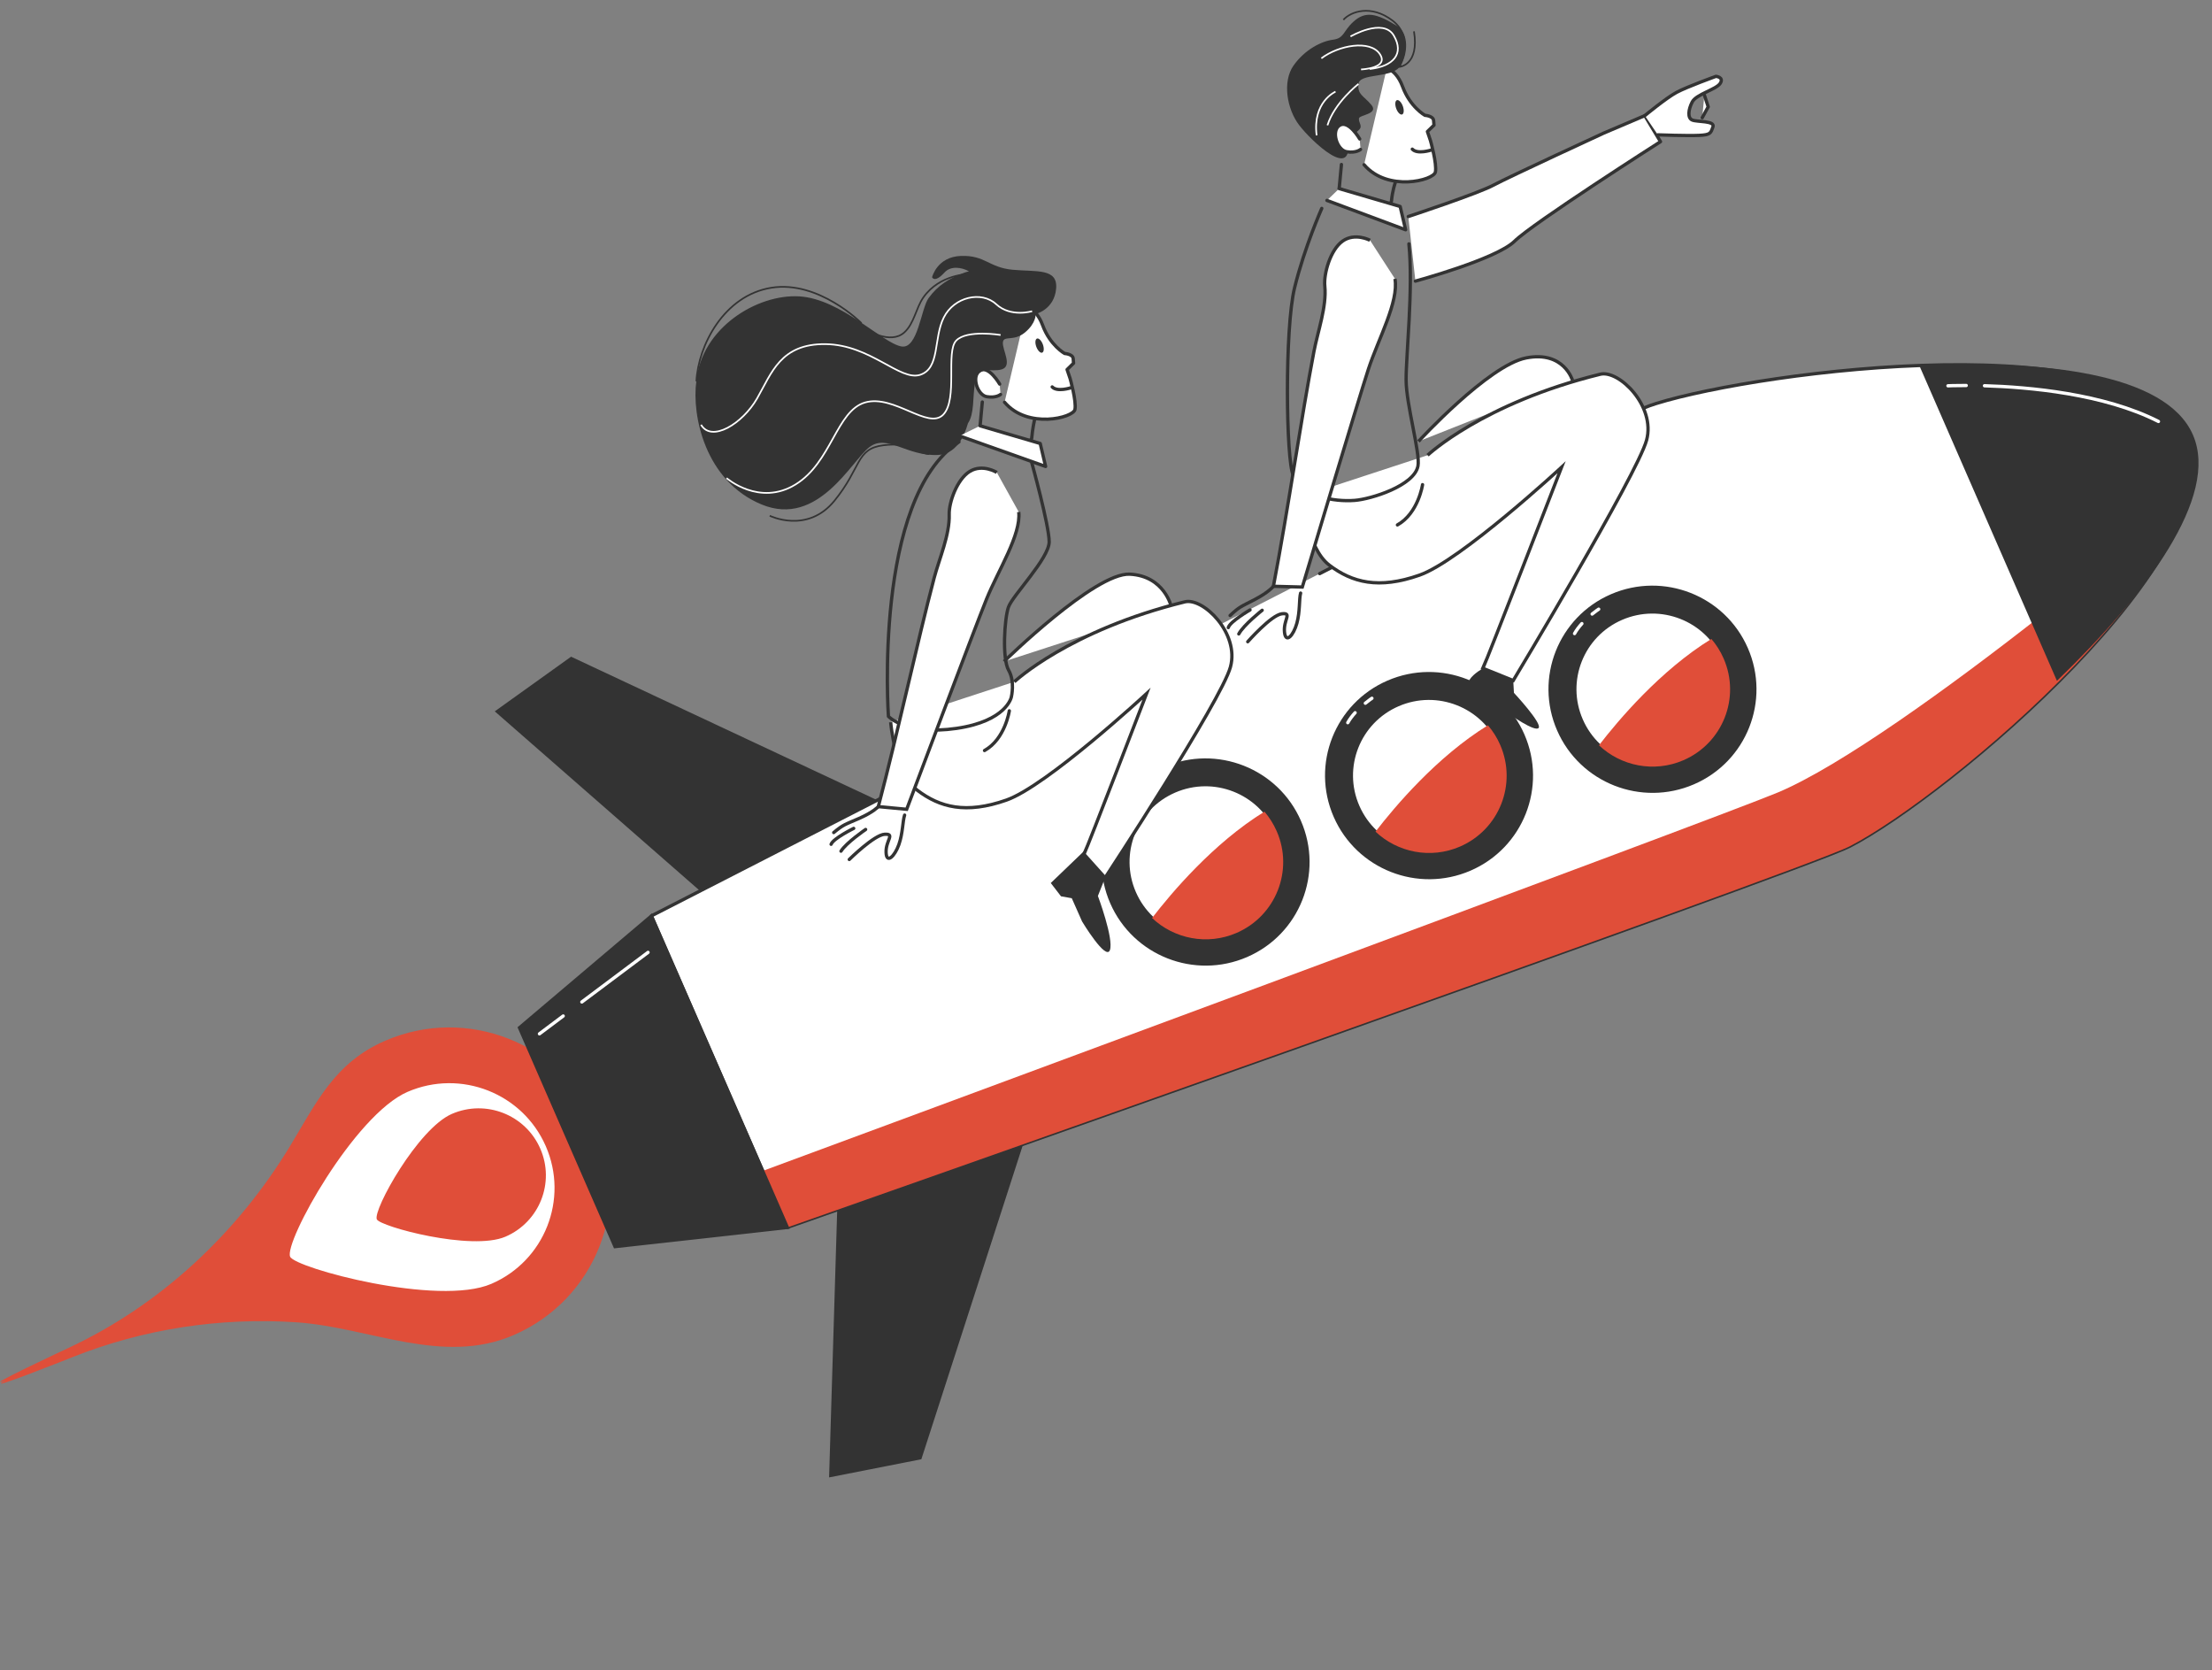 <?xml version="1.0" encoding="UTF-8"?> <svg xmlns="http://www.w3.org/2000/svg" width="669" height="505" viewBox="0 0 669 505" fill="none"><rect x="0" y="0" width="669" height="505" fill="#808080" stroke="none"/> <path d="M172.716 198.566L282.006 249.775L219.953 276.59L149.638 215.093L172.716 198.566Z" fill="#333333"></path> <path d="M278.655 441.233L315.63 326.81L253.577 353.625L250.752 446.727L278.655 441.233V441.233Z" fill="#333333"></path> <path d="M155.374 403.681C180.031 393.025 191.339 364.455 180.597 339.881C169.87 315.309 141.173 304.014 116.513 314.685C101.259 321.286 95.767 333.249 87.764 346.476C71.805 372.817 48.625 394.56 20.667 407.598C20.667 407.598 -6.952 420.474 1.769 417.417C-6.426 421.657 21.886 410.377 21.886 410.377C43.312 401.828 66.562 398.286 89.592 399.822C111.683 401.301 133.805 413.019 155.388 403.683L155.374 403.681Z" fill="#E04E39"></path> <path d="M148.618 388.194C164.703 381.245 172.069 362.609 165.073 346.579C158.078 330.55 139.359 323.193 123.273 330.142C107.187 337.09 85.853 375.635 87.751 379.994C89.241 383.41 132.532 395.143 148.618 388.194Z" fill="white"></path> <path d="M152.884 373.931C163.169 369.491 167.888 357.569 163.404 347.318C158.935 337.068 146.96 332.355 136.673 336.809C126.387 341.249 112.742 365.908 113.96 368.687C114.916 370.874 142.599 378.37 152.884 373.931Z" fill="#E04E39"></path> <path d="M399.123 173.449L492.872 125.432C495.447 124.027 498.124 122.861 500.939 121.999C533.049 112.063 645.979 97.391 661.221 132.308C676.464 167.226 589.241 240.481 559.385 255.889C545.526 263.047 238.112 371.12 238.112 371.12L197.003 276.937L361.618 192.634" fill="white"></path> <path d="M399.123 173.449L492.872 125.432C495.447 124.027 498.124 122.861 500.939 121.999C533.049 112.063 645.979 97.391 661.221 132.308C676.464 167.226 589.241 240.481 559.385 255.889C545.526 263.047 238.112 371.12 238.112 371.12L197.003 276.937L361.618 192.634" stroke="#333333" stroke-linecap="round" stroke-linejoin="round"></path> <g style="mix-blend-mode:multiply"> <path d="M661.234 132.325C661.107 132.053 660.965 131.778 660.836 131.52C654.292 143.904 639.443 168.768 618.313 185.36C589.215 208.202 556.503 231.703 537.756 239.596C519.553 247.265 246.897 348.068 230.676 354.054L238.14 371.139C238.14 371.139 545.554 263.066 559.412 255.908C589.254 240.498 676.492 167.245 661.249 132.327L661.234 132.325Z" fill="#E04E39"></path> </g> <path d="M186.015 376.936L157.12 310.756L197.014 276.969L238.125 371.137L186.015 376.936Z" fill="#333333" stroke="#333333" stroke-miterlimit="10"></path> <path d="M170.334 307.209L163.151 312.595" stroke="white" stroke-miterlimit="10" stroke-linecap="round"></path> <path d="M195.99 287.973L175.972 302.968" stroke="white" stroke-miterlimit="10" stroke-linecap="round"></path> <path d="M377.161 289.388C361.236 296.27 342.702 288.984 335.774 273.113C328.847 257.243 336.141 238.792 352.067 231.91C367.992 225.029 386.526 232.315 393.454 248.185C400.381 264.055 393.087 282.507 377.161 289.388V289.388Z" fill="#333333"></path> <path d="M373.976 282.092C362.087 287.235 348.244 281.793 343.081 269.948C337.904 258.1 343.352 244.318 355.239 239.19C367.128 234.047 380.972 239.489 386.134 251.334C391.296 263.18 385.863 276.964 373.976 282.092V282.092Z" fill="white" stroke="#333333" stroke-linecap="round" stroke-linejoin="round"></path> <g style="mix-blend-mode:multiply"> <path d="M373.976 282.092C385.865 276.949 391.311 263.182 386.134 251.335C385.165 249.13 383.909 247.155 382.423 245.418C366.968 254.943 354.231 270.05 348.431 277.579C355.056 283.847 365.067 285.947 373.976 282.092V282.092Z" fill="#E04E39"></path> </g> <path d="M444.745 263.262C428.819 270.144 410.285 262.858 403.358 246.987C396.43 231.117 403.725 212.666 419.65 205.784C435.576 198.903 454.11 206.189 461.037 222.059C467.965 237.929 460.671 256.381 444.745 263.262V263.262Z" fill="#333333"></path> <path d="M409.84 215.505C409.001 216.436 408.212 217.448 407.624 218.52" stroke="white" stroke-miterlimit="10" stroke-linecap="round"></path> <path d="M414.923 211.142C414.923 211.142 414.077 211.697 412.938 212.63" stroke="white" stroke-miterlimit="10" stroke-linecap="round"></path> <path d="M441.558 255.981C429.669 261.123 415.825 255.682 410.663 243.836C405.486 231.989 410.934 218.207 422.82 213.079C434.71 207.936 448.553 213.378 453.715 225.223C458.892 237.071 453.445 250.853 441.558 255.981Z" fill="white" stroke="#333333" stroke-linecap="round" stroke-linejoin="round"></path> <g style="mix-blend-mode:multiply"> <path d="M441.558 255.981C453.447 250.838 458.892 237.071 453.715 225.223C452.762 223.021 451.49 221.044 450.005 219.306C434.549 228.831 421.813 243.939 416.013 251.468C422.638 257.735 432.649 259.835 441.558 255.981Z" fill="#E04E39"></path> </g> <path d="M512.326 237.152C496.4 244.033 477.866 236.747 470.939 220.877C464.011 205.007 471.306 186.555 487.231 179.674C503.157 172.792 521.691 180.079 528.618 195.949C535.546 211.819 528.252 230.27 512.326 237.152Z" fill="#333333"></path> <path d="M478.426 188.562C477.587 189.493 476.798 190.505 476.21 191.576" stroke="white" stroke-miterlimit="10" stroke-linecap="round"></path> <path d="M483.509 184.198C483.509 184.198 482.663 184.754 481.526 185.672" stroke="white" stroke-miterlimit="10" stroke-linecap="round"></path> <path d="M509.139 229.87C497.25 235.013 483.406 229.571 478.244 217.726C473.067 205.878 478.515 192.096 490.402 186.968C502.291 181.826 516.134 187.267 521.296 199.113C526.473 210.96 521.026 224.742 509.139 229.87V229.87Z" fill="white" stroke="#333333" stroke-linecap="round" stroke-linejoin="round"></path> <g style="mix-blend-mode:multiply"> <path d="M509.139 229.87C521.028 224.728 526.473 210.96 521.296 199.113C520.343 196.911 519.071 194.934 517.586 193.196C502.13 202.721 489.394 217.829 483.594 225.357C490.219 231.625 500.23 233.725 509.139 229.87V229.87Z" fill="#E04E39"></path> </g> <path d="M580.503 110.582L622.104 205.868C648.955 179.968 671.388 150.178 663.221 131.466C655.054 112.754 617.852 108.742 580.503 110.582V110.582Z" fill="#333333"></path> <path d="M600.189 116.637C613.539 117.035 636.265 119.023 652.805 127.437" stroke="white" stroke-miterlimit="10" stroke-linecap="round"></path> <path d="M589.143 116.654C589.143 116.654 591.203 116.555 594.663 116.563" stroke="white" stroke-miterlimit="10" stroke-linecap="round"></path> <path d="M288.948 218.342L287.165 219.245" stroke="#333333" stroke-linecap="round" stroke-linejoin="round"></path> <path d="M288.493 218.578L287.165 219.245" stroke="#333333" stroke-linecap="round" stroke-linejoin="round"></path> <path d="M287.731 218.965L287.165 219.245" stroke="#333333" stroke-linecap="round" stroke-linejoin="round"></path> <path d="M310.648 92.717C312.473 93.544 314.19 95.239 315.323 98.306C317.574 104.437 321.998 106.888 321.998 106.888C321.998 106.888 324.474 107.042 324.579 108.435L324.683 109.829L322.729 111.741L323.652 114.478C323.652 114.478 325.606 121.331 325.104 123.823C324.603 126.315 310.817 129.857 303.821 121.634" fill="white"></path> <path d="M310.648 92.717C312.473 93.544 314.19 95.239 315.323 98.306C317.574 104.437 321.998 106.888 321.998 106.888C321.998 106.888 324.474 107.042 324.579 108.435L324.683 109.829L322.729 111.741L323.652 114.478C323.652 114.478 325.606 121.331 325.104 123.823C324.603 126.315 310.817 129.857 303.821 121.634" stroke="#333333" stroke-linecap="round" stroke-linejoin="round"></path> <path d="M302.338 116.136C302.338 116.136 299.065 110.43 296.384 112.045C293.704 113.66 295.579 119.469 298.431 119.945C301.283 120.422 302.603 119.275 302.603 119.275" fill="white"></path> <path d="M302.338 116.136C302.338 116.136 299.065 110.43 296.384 112.045C293.704 113.66 295.579 119.469 298.431 119.945C301.283 120.422 302.603 119.275 302.603 119.275" stroke="#333333" stroke-linecap="round" stroke-linejoin="round"></path> <path d="M315.402 104.146C315.837 105.331 315.741 106.441 315.187 106.633C314.649 106.827 313.859 106.026 313.422 104.856C312.987 103.671 313.083 102.56 313.637 102.369C314.175 102.175 314.965 102.975 315.402 104.146Z" fill="#333333"></path> <path d="M323.878 117.252C323.878 117.252 319.773 118.621 318.227 116.995" stroke="#333333" stroke-linecap="round" stroke-linejoin="round"></path> <path d="M319.412 87.329C319.998 81.028 313.508 82.242 306.275 81.567C299.043 80.893 298.018 77.167 290.705 77.381C283.391 77.609 281.898 83.827 281.898 83.827C281.898 83.827 282.64 85.714 285.684 82.367C287.535 80.336 290.813 80.782 293.058 82.043C292.559 82.167 292.06 82.292 291.599 82.466C286.957 84.225 283.676 86.265 280.864 90.094C278.557 93.231 277.61 105.609 272.659 104.761C266.826 103.76 254.406 90.352 241.706 89.612C229.006 88.872 212.111 99.108 210.597 115.302C209.175 125.606 213.262 145.511 230.371 152.551C247.495 159.594 257.59 139.199 262.989 135.165C268.372 131.129 274.112 138.021 283.731 137.563C288.943 137.308 291.497 132.424 292.754 127.986C294.748 125.045 294.139 120.075 294.862 115.906C295.861 110.098 299.719 112.724 303.012 111.675C306.304 110.625 303.104 105.784 303.316 103.536C303.527 101.289 306.526 103.389 309.983 100.535C313.439 97.68 313.237 94.955 313.239 94.94C313.239 94.94 318.823 93.644 319.41 87.344L319.412 87.329Z" fill="#333333"></path> <path d="M312.881 126.956C312.881 126.956 312.32 129.334 312.027 132.485C311.733 135.635 296.422 128.758 296.422 128.758L297.091 121.555" stroke="#333333" stroke-linecap="round" stroke-linejoin="round"></path> <path d="M290.2 131.806L316.237 141.049L314.6 134.09L296.408 128.755" fill="white"></path> <path d="M290.2 131.806L316.237 141.049L314.6 134.09L296.408 128.755" stroke="#333333" stroke-linecap="round" stroke-linejoin="round"></path> <path d="M328.236 256.978L317.797 267L320.887 271.016L324.146 271.595L327.275 278.644C327.275 278.644 334.53 290.694 335.693 287.247C336.871 283.802 332.051 270.911 332.051 270.911L334.222 265.433L328.232 257.007L328.236 256.978Z" fill="#333333"></path> <path d="M303.655 200.022C303.655 200.022 331.133 173.086 341.682 173.613C352.245 174.142 354.287 183.57 354.287 183.57" fill="white"></path> <path d="M303.655 200.022C303.655 200.022 331.133 173.086 341.682 173.613C352.245 174.142 354.287 183.57 354.287 183.57" stroke="#333333" stroke-miterlimit="10"></path> <path d="M269.38 218.388C269.38 218.388 270.613 233.771 277.423 238.941C284.233 244.111 292.12 246.226 304.372 241.928C316.623 237.631 346.764 209.737 346.764 209.737C346.764 209.737 328.943 256.134 327.84 258.301L334.225 265.419C334.225 265.419 369.366 211.857 372.141 201.669C374.915 191.481 363.898 180.609 358.333 181.983C323.264 190.603 306.778 206.156 306.778 206.156" fill="white"></path> <path d="M269.38 218.388C269.38 218.388 270.613 233.771 277.423 238.941C284.233 244.111 292.12 246.226 304.372 241.928C316.623 237.631 346.764 209.737 346.764 209.737C346.764 209.737 328.943 256.134 327.84 258.301L334.225 265.419C334.225 265.419 369.366 211.857 372.141 201.669C374.915 191.481 363.898 180.609 358.333 181.983C323.264 190.603 306.778 206.156 306.778 206.156" stroke="#333333" stroke-miterlimit="10"></path> <path d="M312.009 139.764C312.009 139.764 317.31 158.852 317.314 163.842C317.303 168.83 306.228 180.051 304.994 183.578C303.762 187.091 303.082 199.282 305.046 202.645C307.01 206.009 305.878 210.734 305.878 210.734C305.878 210.734 304.518 218.034 289.265 220.246C274.013 222.457 268.697 216.614 268.697 216.614C268.697 216.614 264.033 150.716 290.036 133.612" stroke="#333333" stroke-linecap="round" stroke-linejoin="round"></path> <path d="M260.56 97.723C260.56 97.723 247.648 84.71 233.302 87.005C218.955 89.299 211.162 104.458 210.612 115.304" stroke="#333333" stroke-width="0.5" stroke-miterlimit="10"></path> <path d="M232.796 155.949C232.796 155.949 244.12 161.545 252.362 151.424C260.604 141.302 258.837 135.689 267.14 134.641C275.441 133.608 276.5 136.874 281.029 137.302" stroke="#333333" stroke-width="0.5" stroke-miterlimit="10"></path> <path d="M301.478 142.85C301.478 142.85 297.176 140.176 293.307 142.538C289.438 144.9 286.957 151.937 287.076 155.58C287.27 161.676 284.065 168.941 282.525 174.748C277.389 194.223 271.681 220.959 265.635 243.902L274.218 244.707C274.218 244.707 294.821 189.891 298.37 181.146C301.919 172.401 308.843 161.704 308.114 154.813" fill="white"></path> <path d="M301.478 142.85C301.478 142.85 297.176 140.176 293.307 142.538C289.438 144.9 286.957 151.937 287.076 155.58C287.27 161.676 284.065 168.941 282.525 174.748C277.389 194.223 271.681 220.959 265.635 243.902L274.218 244.707C274.218 244.707 294.821 189.891 298.37 181.146C301.919 172.401 308.843 161.704 308.114 154.813" stroke="#333333" stroke-miterlimit="10"></path> <path d="M265.632 243.917C265.632 243.917 264.103 245.589 259.837 247.461C255.556 249.33 255.111 249.282 252.147 251.741" fill="white"></path> <path d="M265.632 243.917C265.632 243.917 264.103 245.589 259.837 247.461C255.556 249.33 255.111 249.282 252.147 251.741" stroke="#333333" stroke-miterlimit="10" stroke-linecap="round"></path> <path d="M258.193 250.481C258.193 250.481 251.985 253.532 251.362 255.287Z" fill="white"></path> <path d="M258.193 250.481C258.193 250.481 251.985 253.532 251.362 255.287" stroke="#333333" stroke-miterlimit="10" stroke-linecap="round"></path> <path d="M261.803 250.809C261.803 250.809 255.96 254.796 254.348 257.371Z" fill="white"></path> <path d="M261.803 250.809C261.803 250.809 255.96 254.796 254.348 257.371" stroke="#333333" stroke-miterlimit="10" stroke-linecap="round"></path> <path d="M256.853 259.882C256.853 259.882 264.39 252.418 267.588 252.254C270.798 252.107 267.87 254.092 267.989 257.735C268.108 261.378 270.611 258.884 271.858 255.373C273.09 251.861 272.986 248.22 273.595 246.463" fill="white"></path> <path d="M256.853 259.882C256.853 259.882 264.39 252.418 267.588 252.254C270.798 252.107 267.87 254.092 267.989 257.735C268.108 261.378 270.611 258.884 271.858 255.373C273.09 251.861 272.986 248.22 273.595 246.463" stroke="#333333" stroke-miterlimit="10" stroke-linecap="round"></path> <path d="M305.256 214.931C305.256 214.931 304.012 223.447 297.757 226.941Z" fill="white"></path> <path d="M305.256 214.931C305.256 214.931 304.012 223.447 297.757 226.941" stroke="#333333" stroke-linecap="round" stroke-linejoin="round"></path> <path d="M293.199 82.857C293.199 82.857 284.257 82.781 279.244 89.956C277.04 93.107 276.478 97.838 273.481 100.532C269.367 104.208 262.178 100.229 258.613 97.449" stroke="#333333" stroke-width="0.5" stroke-miterlimit="10"></path> <path d="M219.745 144.566C219.745 144.566 229.633 153.196 240.566 146.51C251.514 139.827 252.966 124.178 261.668 121.688C270.369 119.198 280.784 130.075 285.285 125.36C289.771 120.643 285.949 106.334 289.207 102.972C292.464 99.61 302.623 101.296 302.623 101.296" stroke="white" stroke-width="0.5" stroke-miterlimit="10"></path> <path d="M312.154 94.098C312.154 94.098 305.707 96.067 301.287 91.983C296.882 87.901 288.594 89.7 285.432 96.012C282.271 102.325 284.373 111.327 278.298 113.333C272.207 115.337 263.301 104.222 249.677 104.056C236.053 103.89 233.383 112.804 228.978 120.469C224.573 128.135 215.205 133.857 212.027 128.435" stroke="white" stroke-width="0.5" stroke-miterlimit="10"></path> <path d="M419.452 20.508C421.307 21.339 423.049 23.068 424.192 26.166C426.477 32.377 430.957 34.866 430.957 34.866C430.957 34.866 433.462 35.024 433.579 36.434L433.697 37.844L431.708 39.781L432.642 42.55C432.642 42.55 434.628 49.498 434.122 52.019C433.616 54.54 419.644 58.13 412.556 49.805" fill="white"></path> <path d="M419.452 20.508C421.307 21.339 423.049 23.068 424.192 26.166C426.477 32.377 430.957 34.866 430.957 34.866C430.957 34.866 433.462 35.024 433.579 36.434L433.697 37.844L431.708 39.781L432.642 42.55C432.642 42.55 434.628 49.498 434.122 52.019C433.616 54.54 419.644 58.13 412.556 49.805" stroke="#333333" stroke-linecap="round" stroke-linejoin="round"></path> <path d="M407.454 41.804C407.454 41.804 411.395 39.572 411.506 38.464C411.602 37.354 410.895 36.925 411.006 35.816C411.102 34.706 417.1 34.532 414.746 31.698C412.39 28.879 410.548 28.709 410.851 25.381C411.153 22.067 420.718 23.699 423.284 20.224C425.85 16.75 426.25 10.169 422.57 7.882C416.219 3.945 412.915 3.255 409.249 6.635C406.191 9.44 406.55 11.589 403.151 12.009C399.751 12.429 394.659 14.933 391.218 19.812C387.777 24.692 389.237 33.019 392.909 37.822C396.566 42.622 409.947 55.401 407.471 41.791L407.454 41.804Z" fill="#333333"></path> <path d="M411.23 42.021C411.23 42.021 407.921 36.25 405.194 37.874C402.48 39.515 404.375 45.4 407.256 45.881C410.152 46.364 411.477 45.187 411.477 45.187" fill="white"></path> <path d="M411.23 42.021C411.23 42.021 407.921 36.25 405.194 37.874C402.48 39.515 404.375 45.4 407.256 45.881C410.152 46.364 411.477 45.187 411.477 45.187" stroke="#333333" stroke-linecap="round" stroke-linejoin="round"></path> <path d="M424.274 32.096C424.707 33.296 424.609 34.421 424.055 34.613C423.502 34.804 422.697 34.002 422.264 32.802C421.831 31.602 421.93 30.477 422.483 30.285C423.037 30.094 423.842 30.896 424.274 32.096Z" fill="#333333"></path> <path d="M432.862 45.368C432.862 45.368 428.694 46.759 427.137 45.101" stroke="#333333" stroke-linecap="round" stroke-linejoin="round"></path> <path d="M421.975 55.252C421.975 55.252 421.132 57.606 420.833 60.8C420.533 63.995 405.023 57.029 405.023 57.029L405.705 49.738" stroke="#333333" stroke-linecap="round" stroke-linejoin="round"></path> <path d="M401.316 60.598L425.117 69.48L423.462 62.429L405.023 57.03" fill="white"></path> <path d="M401.316 60.598L425.117 69.48L423.462 62.429L405.023 57.03" stroke="#333333" stroke-linecap="round" stroke-linejoin="round"></path> <path d="M429.011 133.471C429.011 133.471 450.128 110.464 461.563 108.224C472.997 105.984 475.593 115.011 475.593 115.011" fill="white"></path> <path d="M429.011 133.471C429.011 133.471 450.128 110.464 461.563 108.224C472.997 105.984 475.593 115.011 475.593 115.011" stroke="#333333" stroke-miterlimit="10"></path> <path d="M393.888 150.055C393.888 150.055 395.139 165.635 402.029 170.876C408.934 176.119 416.922 178.263 429.334 173.899C441.745 169.534 472.284 141.276 472.284 141.276C472.284 141.276 449.613 199.876 448.491 202.07L457.659 205.775C457.659 205.775 495.185 143.409 497.991 133.105C500.798 122.787 489.636 111.775 483.995 113.153C448.458 121.886 431.763 137.65 431.763 137.65" fill="white"></path> <path d="M393.888 150.055C393.888 150.055 395.139 165.635 402.029 170.876C408.934 176.119 416.922 178.263 429.334 173.899C441.745 169.534 472.284 141.276 472.284 141.276C472.284 141.276 449.613 199.876 448.491 202.07L457.659 205.775C457.659 205.775 495.185 143.409 497.991 133.105C500.798 122.787 489.636 111.775 483.995 113.153C448.458 121.886 431.763 137.65 431.763 137.65" stroke="#333333" stroke-miterlimit="10"></path> <path d="M430.238 146.545C430.238 146.545 428.979 155.163 422.64 158.721Z" fill="white"></path> <path d="M430.238 146.545C430.238 146.545 428.979 155.163 422.64 158.721" stroke="#333333" stroke-linecap="round" stroke-linejoin="round"></path> <path d="M399.756 63.015C399.756 63.015 394.539 74.732 391.526 87.043C388.512 99.355 388.924 139.151 391.129 143.687C394.299 150.232 403.397 151.769 409.691 151.307C414.587 150.948 427.722 146.895 428.851 140.91C429.591 137.044 425.324 122.477 425.265 114.992C425.206 107.507 427.473 87.253 426.111 73.74" stroke="#333333" stroke-linecap="round" stroke-linejoin="round"></path> <path d="M427.642 9.481C429.304 19.679 423.284 20.225 423.284 20.225C423.284 20.225 427.844 11.352 421.218 6.268C414.592 1.184 408.401 3.578 406.3 5.994" stroke="#333333" stroke-width="0.5" stroke-miterlimit="10"></path> <path d="M408.449 11.032C408.449 11.032 418.321 5.26 421.547 10.764C424.774 16.268 421.427 20.052 414.255 20.87" stroke="white" stroke-width="0.5" stroke-miterlimit="10"></path> <path d="M411.635 20.996C411.635 20.996 420.255 20.682 417.303 16.325C414.353 11.954 404.857 13.672 399.634 17.642" stroke="white" stroke-width="0.5" stroke-miterlimit="10"></path> <path d="M410.852 25.38C410.852 25.38 403.601 31.026 401.476 37.889" stroke="white" stroke-width="0.5" stroke-miterlimit="10"></path> <path d="M403.917 27.715C403.917 27.715 396.911 30.774 398.203 40.935" stroke="white" stroke-width="0.5" stroke-miterlimit="10"></path> <path d="M414.347 72.654C414.347 72.654 409.811 70.246 406.068 72.896C402.324 75.545 400.305 82.827 400.675 86.505C401.297 92.662 398.547 100.216 397.404 106.198C393.556 126.244 389.649 153.654 385.133 177.277L393.873 177.504C393.873 177.504 410.893 120.67 413.872 111.59C416.852 102.51 423.108 91.209 421.898 84.311" fill="white"></path> <path d="M414.347 72.654C414.347 72.654 409.811 70.246 406.068 72.896C402.324 75.545 400.305 82.827 400.675 86.505C401.297 92.662 398.547 100.216 397.404 106.198C393.556 126.244 389.649 153.654 385.133 177.277L393.873 177.504C393.873 177.504 410.893 120.67 413.872 111.59C416.852 102.51 423.108 91.209 421.898 84.311" stroke="#333333" stroke-miterlimit="10"></path> <path d="M385.131 177.291C385.131 177.291 383.705 179.083 379.515 181.265C375.326 183.447 374.86 183.441 372.031 186.114" fill="white"></path> <path d="M385.131 177.291C385.131 177.291 383.705 179.083 379.515 181.265C375.326 183.447 374.86 183.441 372.031 186.114" stroke="#333333" stroke-miterlimit="10" stroke-linecap="round"></path> <path d="M378.061 184.431C378.061 184.431 372 187.938 371.486 189.768Z" fill="white"></path> <path d="M378.061 184.431C378.061 184.431 372 187.938 371.486 189.768" stroke="#333333" stroke-miterlimit="10" stroke-linecap="round"></path> <path d="M381.734 184.529C381.734 184.529 376.113 188.967 374.662 191.684Z" fill="white"></path> <path d="M381.734 184.529C381.734 184.529 376.113 188.967 374.662 191.684" stroke="#333333" stroke-miterlimit="10" stroke-linecap="round"></path> <path d="M377.369 194.043C377.369 194.043 384.463 185.977 387.692 185.593C390.919 185.223 388.11 187.435 388.48 191.113C388.849 194.791 391.215 192.098 392.223 188.464C393.232 184.83 392.862 181.152 393.359 179.334" fill="white"></path> <path d="M377.369 194.043C377.369 194.043 384.463 185.977 387.692 185.593C390.919 185.223 388.11 187.435 388.48 191.113C388.849 194.791 391.215 192.098 392.223 188.464C393.232 184.83 392.862 181.152 393.359 179.334" stroke="#333333" stroke-miterlimit="10" stroke-linecap="round"></path> <path d="M448.504 202.087C448.504 202.087 448.357 202.171 448.094 202.329C446.972 203.025 443.931 205.069 444.18 206.722C444.484 208.728 445.345 210.303 445.345 210.303L451.084 212.82L453.154 212.017L456.294 215.786C456.294 215.786 464.232 221.49 465.346 220.103C466.474 218.719 457.873 209.491 457.873 209.491L457.672 205.791" fill="#333333"></path> <path d="M425.922 65.473C425.922 65.473 446.988 58.521 451.695 55.978C456.414 53.451 485.027 40.251 485.027 40.251L497.463 34.96L502.207 42.836C502.207 42.836 463.569 67.495 458.079 72.925C452.59 78.355 428.076 85.001 428.076 85.001" fill="white"></path> <path d="M425.922 65.473C425.922 65.473 446.988 58.521 451.695 55.978C456.414 53.451 485.027 40.251 485.027 40.251L497.463 34.96L502.207 42.836C502.207 42.836 463.569 67.495 458.079 72.925C452.59 78.355 428.076 85.001 428.076 85.001" stroke="#333333" stroke-linecap="round" stroke-linejoin="round"></path> <path d="M497.464 34.96C497.464 34.96 503.935 29.608 507.077 27.923C510.218 26.238 518.983 23.083 518.983 23.083C518.983 23.083 521.449 23.31 520.282 25.184C519.116 27.057 513.003 28.474 511.797 30.836C510.577 33.196 510.349 35.667 511.781 36.288C513.211 36.924 518.741 36.444 518.065 38.357C517.387 40.284 517.349 40.773 513.835 40.938C510.336 41.104 501.399 40.774 501.399 40.774" fill="white"></path> <path d="M497.464 34.96C497.464 34.96 503.935 29.608 507.077 27.923C510.218 26.238 518.983 23.083 518.983 23.083C518.983 23.083 521.449 23.31 520.282 25.184C519.116 27.057 513.003 28.474 511.797 30.836C510.577 33.196 510.349 35.667 511.781 36.288C513.211 36.924 518.741 36.444 518.065 38.357C517.387 40.284 517.349 40.773 513.835 40.938C510.336 41.104 501.399 40.774 501.399 40.774" stroke="#333333" stroke-linecap="round" stroke-linejoin="round"></path> <path d="M515.466 28.716L516.632 32.296L514.828 35.593" fill="white"></path> <path d="M515.466 28.716L516.632 32.296L514.828 35.593" stroke="#333333" stroke-linecap="round" stroke-linejoin="round"></path> </svg> 